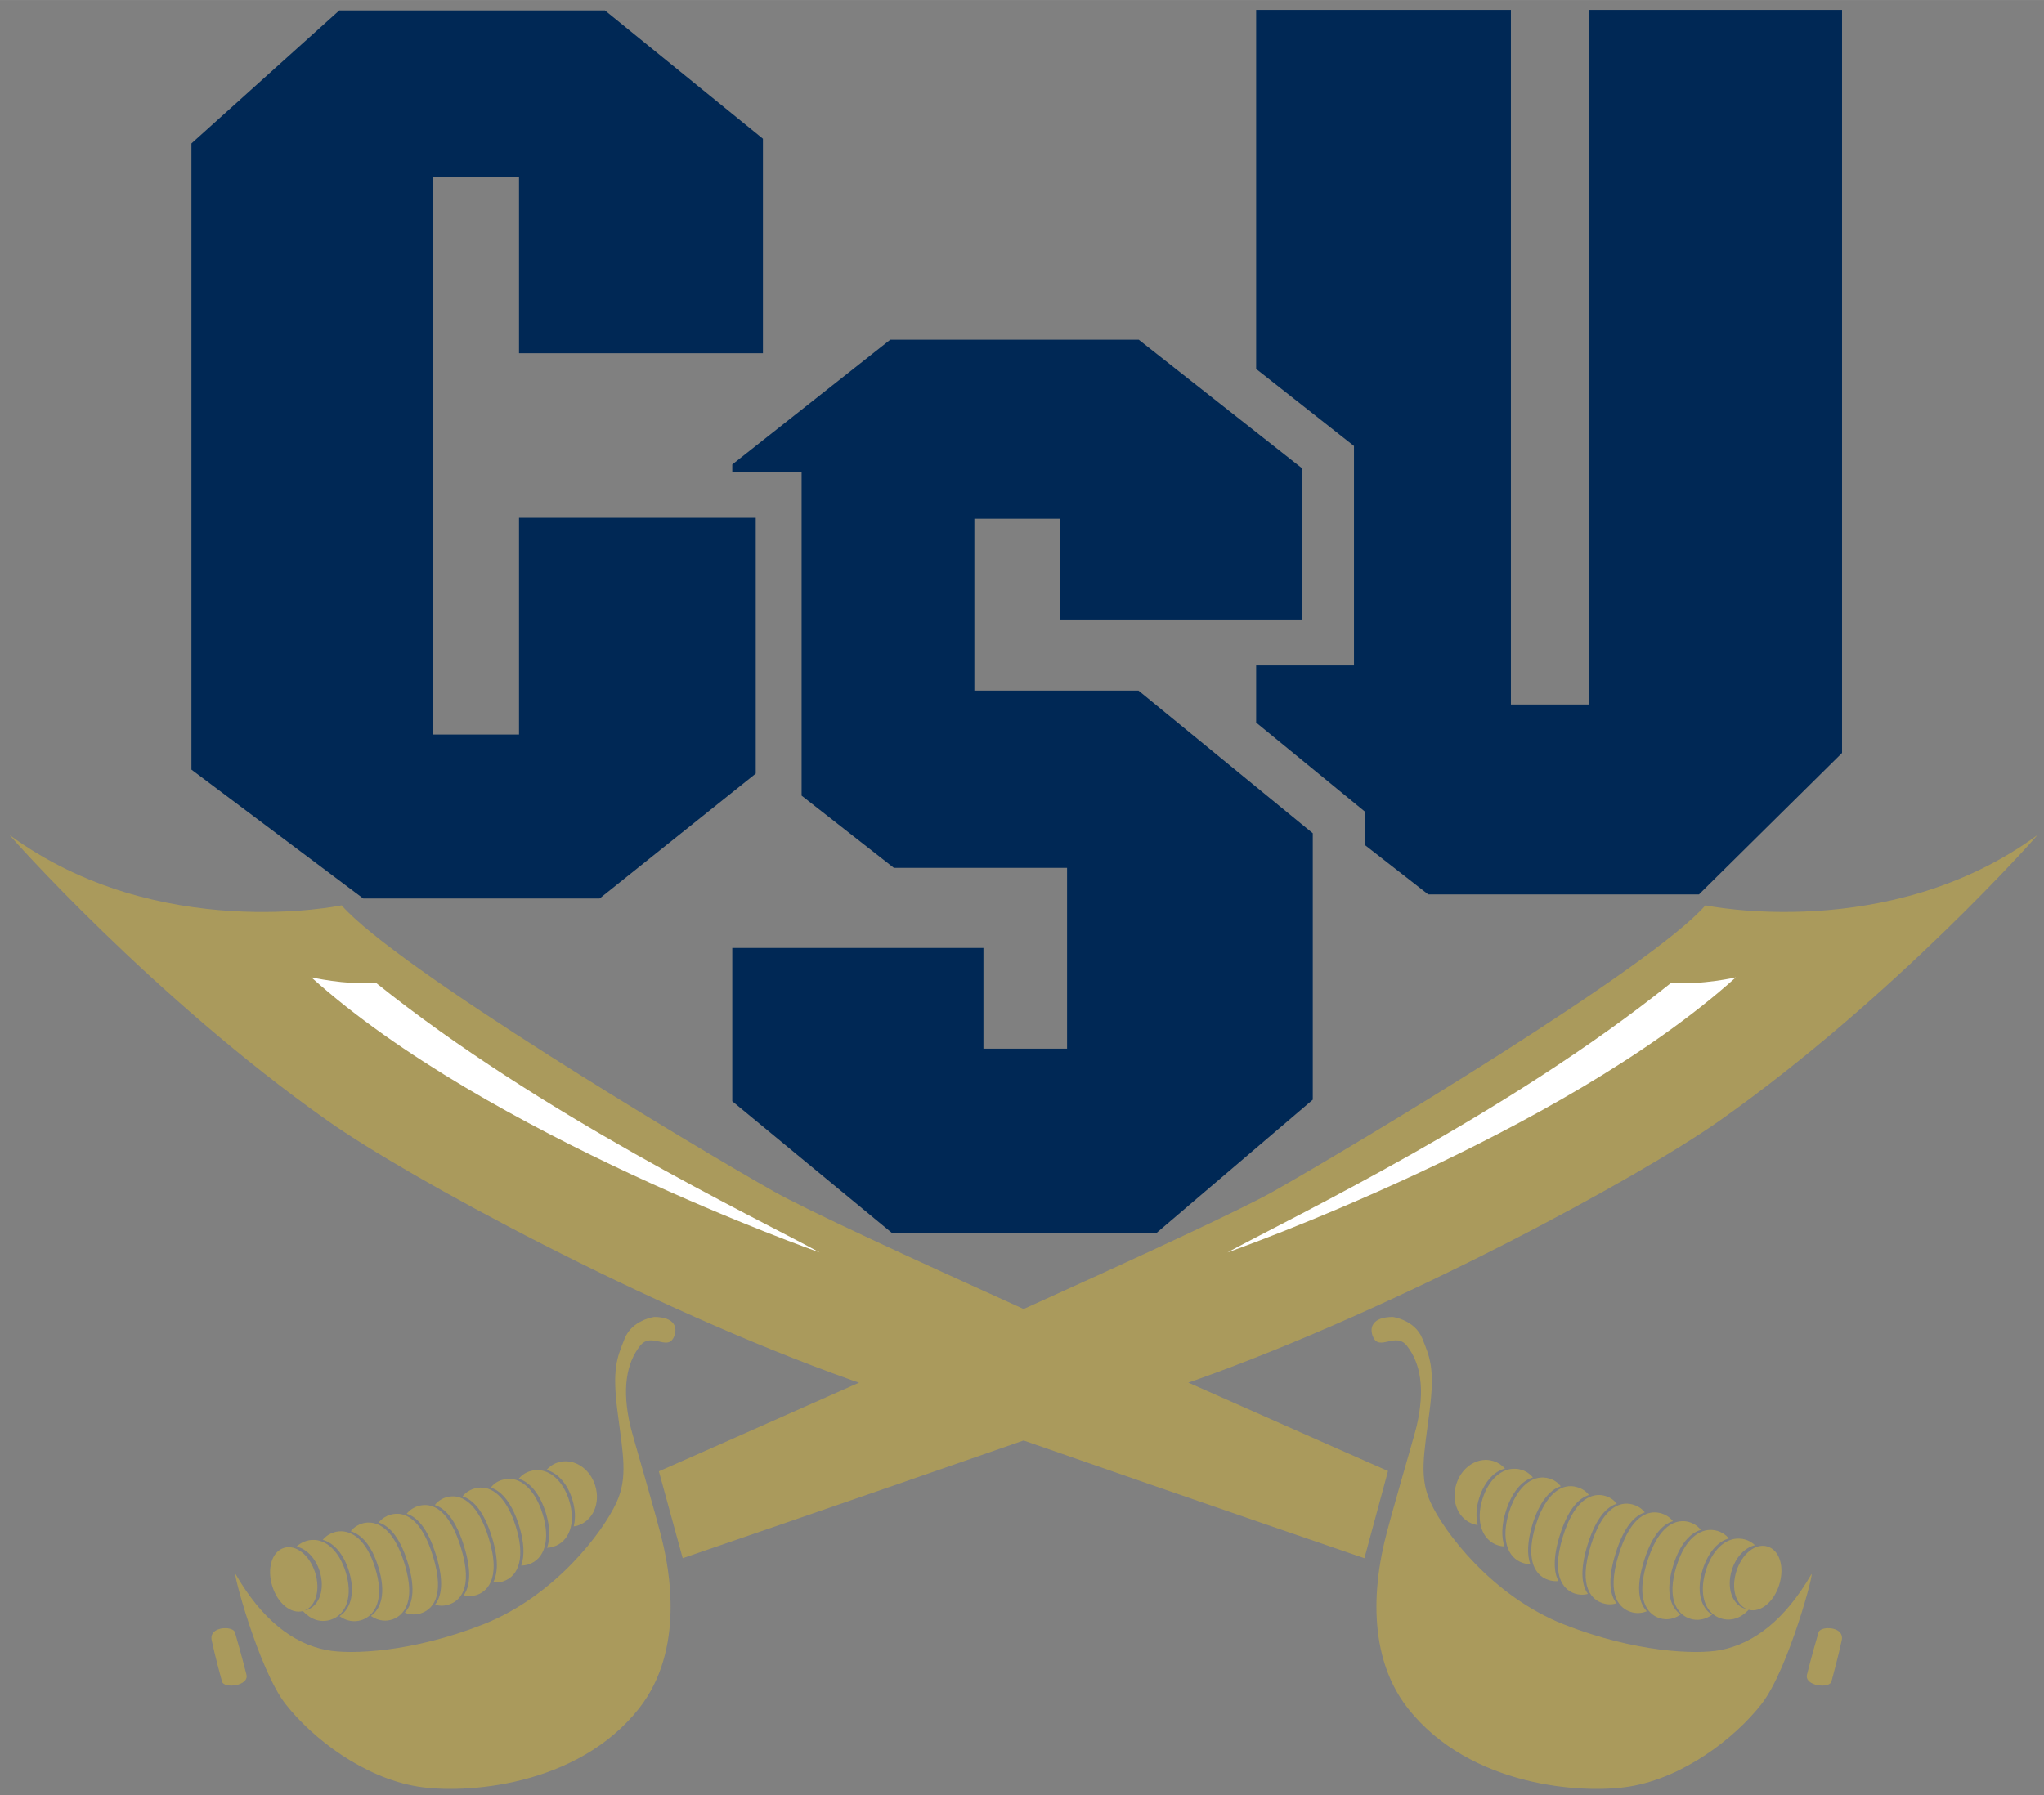 <svg xmlns="http://www.w3.org/2000/svg" height="219.92" viewBox="0 0 250.311 219.915" width="250.31"><rect x="0" y="0" width="250.311" height="219.915" fill="#808080" stroke="none"/><g transform="matrix(1.25 0 0 -1.25 -101.19 623.74)"><g><path d="m249.5 102.29c-18.19 13.32-40.65 8.6-40.65 8.6-6.61 7.6-42.96 29.41-52.87 35.02-3.95 2.24-16.72 8.14-30.62 14.43-13.91-6.29-26.695-12.19-30.645-14.43-9.914-5.61-46.267-27.42-52.875-35.02 0 0-22.459 4.73-40.647-8.6-0.228-0.16 17.528 19.9 38.993 35.03 9.822 6.92 38.996 22.8 64.114 31.73 0.27 0.1 0.62 0.21 0.9 0.31-13.191 5.87-24.511 10.86-24.511 10.86l2.918 10.64s20.773-7.11 41.743-14.42c20.96 7.31 41.74 14.42 41.74 14.42l2.89-10.68s-11.29-4.97-24.46-10.83c0.27-0.09 0.61-0.21 0.88-0.3 25.11-8.93 54.28-24.81 64.11-31.73 21.46-15.13 39.22-35.2 38.99-35.03zm-169.38 59.02s-2.704 0.35-3.623 2.65c-0.923 2.31-1.561 3.69-0.869 8.98 0.692 5.3 1.261 8.03-0.115 11.06-1.66 3.65-7.565 11.5-16.317 14.96-8.75 3.45-16.236 3.72-19.174 3.16-4.243-0.81-8.008-3.86-11.142-9.26-0.545-0.94 2.763 11.62 6.101 15.88 3.339 4.26 9.587 9 16.11 10.08 5.691 0.95 19.582 0.09 27.183-9.58 5.704-7.27 3.577-17.3 2.885-20.29-0.691-3-3.677-13.03-3.973-14.31-1.04-4.51-0.471-7.65 1.186-9.78 1.384-1.78 3.36 0.69 4.152-1.09 0.504-1.13 0.126-2.46-2.404-2.46zm90.445 0c-2.53 0-2.91 1.33-2.41 2.46 0.8 1.78 2.77-0.69 4.15 1.09 1.66 2.13 2.23 5.27 1.19 9.78-0.29 1.28-3.28 11.31-3.97 14.31-0.69 2.99-2.82 13.02 2.88 20.29 7.6 9.67 21.5 10.53 27.19 9.58 6.52-1.08 12.77-5.82 16.11-10.08s6.64-16.82 6.1-15.88c-3.13 5.4-6.9 8.45-11.14 9.26-2.94 0.56-10.43 0.29-19.18-3.16-8.75-3.46-14.65-11.31-16.31-14.96-1.38-3.03-0.81-5.76-0.12-11.06 0.69-5.29 0.06-6.67-0.87-8.98-0.92-2.3-3.62-2.65-3.62-2.65zm11.64 17.52c-1.66-0.12-3.27 1.07-3.86 2.96-0.68 2.17 0.27 4.33 2.16 4.92 0.15 0.04 0.31 0.06 0.46 0.09-0.24-0.95-0.21-2.08 0.18-3.31 0.61-1.95 1.8-3.26 3.16-3.61-0.37-0.41-0.84-0.73-1.39-0.91-0.24-0.07-0.48-0.12-0.71-0.14zm-113.18 0.17c-0.236 0.02-0.473 0.07-0.709 0.14-0.558 0.17-1.021 0.5-1.396 0.91 1.358 0.35 2.553 1.65 3.166 3.61 0.381 1.22 0.413 2.36 0.172 3.3 0.157-0.02 0.314-0.04 0.471-0.09 1.886-0.59 2.832-2.74 2.158-4.91-0.592-1.9-2.205-3.08-3.862-2.96zm116.58 0.91c-1.71-0.1-3.32 1.33-4.06 3.71-0.85 2.72-0.06 5.05 1.92 5.67 0.26 0.08 0.53 0.12 0.78 0.13-0.39-1.12-0.37-2.6 0.16-4.3 0.71-2.28 1.93-3.75 3.32-4.15-0.36-0.43-0.81-0.75-1.38-0.93-0.25-0.08-0.49-0.12-0.74-0.13zm-119.97 0.16c-0.245 0.02-0.493 0.06-0.74 0.14-0.564 0.17-1.019 0.5-1.379 0.92 1.393 0.41 2.609 1.88 3.32 4.15 0.531 1.71 0.558 3.19 0.158 4.31 0.261-0.01 0.521-0.06 0.782-0.14 1.98-0.62 2.769-2.95 1.921-5.67-0.741-2.38-2.346-3.8-4.062-3.71zm123.38 0.91c-1.75-0.08-3.36 1.51-4.22 4.26-0.97 3.15-0.29 5.59 1.76 6.22 0.28 0.09 0.57 0.13 0.85 0.14-0.43-1.2-0.35-2.89 0.27-4.91 0.81-2.59 2.05-4.2 3.47-4.64-0.35-0.43-0.8-0.76-1.37-0.94-0.26-0.08-0.51-0.12-0.76-0.13zm-126.79 0.16c-0.251 0.02-0.505 0.06-0.76 0.14-0.567 0.17-1.016 0.5-1.369 0.93 1.425 0.44 2.659 2.06 3.467 4.65 0.629 2.02 0.706 3.7 0.269 4.9 0.283 0 0.57-0.04 0.86-0.13 2.044-0.64 2.728-3.08 1.75-6.22-0.859-2.75-2.463-4.34-4.217-4.27zm130.2 0.9c-1.79-0.06-3.38 1.66-4.35 4.77-1.11 3.56-0.52 6.07 1.59 6.73 0.4 0.12 0.79 0.16 1.18 0.12-0.53-1.03-0.72-2.74 0.17-5.6 1.05-3.37 2.43-4.58 3.57-4.94-0.34-0.44-0.8-0.76-1.38-0.94-0.26-0.08-0.52-0.13-0.78-0.14zm-133.61 0.17c-0.257 0.01-0.516 0.06-0.78 0.14-0.576 0.18-1.035 0.5-1.381 0.94 1.136 0.36 2.522 1.56 3.575 4.94 0.892 2.86 0.696 4.57 0.17 5.59 0.383 0.05 0.776 0.01 1.177-0.11 2.107-0.66 2.704-3.18 1.592-6.73-0.967-3.12-2.56-4.83-4.353-4.77zm136.81 0.92c-1.21 0.08-2.96 1-4.22 5.06-1.68 5.39 0.49 6.71 1.5 7.02 0.36 0.11 0.92 0.2 1.56 0.03-0.71-0.98-1.06-2.77-0.04-6.06 1.06-3.38 2.41-4.63 3.57-4.99-0.44-0.57-0.98-0.83-1.36-0.94-0.25-0.08-0.6-0.15-1.01-0.12zm-140.01 0.16c-0.406-0.02-0.755 0.05-1.007 0.12-0.378 0.12-0.92 0.38-1.36 0.94 1.164 0.36 2.514 1.61 3.57 5 1.024 3.28 0.677 5.08-0.037 6.05 0.642 0.18 1.196 0.09 1.557-0.02 1.011-0.32 3.183-1.63 1.498-7.03-1.262-4.05-3.002-4.98-4.221-5.06zm143.33 0.9c-1.27 0.12-2.9 1.17-4.13 5.11-1.63 5.25 0.23 6.69 1.48 7.08 0.45 0.14 1.03 0.21 1.67 0.01-0.76-0.95-1.17-2.75-0.11-6.14s2.41-4.64 3.58-5c-0.41-0.52-0.93-0.79-1.37-0.93-0.32-0.1-0.7-0.17-1.12-0.13zm-146.65 0.17c-0.423-0.04-0.805 0.03-1.119 0.12-0.442 0.14-0.959 0.42-1.373 0.94 1.167 0.35 2.523 1.6 3.582 5 1.058 3.39 0.65 5.19-0.11 6.14 0.636 0.19 1.22 0.13 1.665-0.01 1.253-0.39 3.117-1.83 1.478-7.08-1.226-3.94-2.855-4.99-4.123-5.11zm150.08 0.9c-1.27 0.12-2.9 1.17-4.13 5.11-1.63 5.25 0.23 6.69 1.49 7.08 0.5 0.16 1.19 0.22 1.94-0.09-0.84-0.87-1.46-2.62-0.34-6.2 1.03-3.31 2.4-4.49 3.54-4.84-0.42-0.52-0.94-0.8-1.39-0.94-0.31-0.09-0.69-0.16-1.11-0.12zm-153.5 0.17c-0.422-0.04-0.805 0.03-1.119 0.12-0.445 0.14-0.964 0.42-1.379 0.94 1.133 0.35 2.507 1.53 3.539 4.84 1.114 3.57 0.491 5.33-0.344 6.2 0.748 0.31 1.436 0.24 1.944 0.09 1.256-0.39 3.119-1.84 1.484-7.08-1.228-3.94-2.857-4.99-4.125-5.11zm157.04 0.9c-1.22 0.07-2.95 0.98-4.19 4.96-1.66 5.3 0.52 6.61 1.53 6.92 0.54 0.17 1.52 0.29 2.56-0.45-1.2-0.84-1.93-2.74-0.9-6.03 0.84-2.71 2.13-3.97 3.37-4.34-0.44-0.56-0.99-0.82-1.37-0.94-0.25-0.08-0.6-0.15-1-0.12zm-160.59 0.17c-0.405-0.03-0.753 0.04-1.006 0.12-0.379 0.12-0.922 0.38-1.367 0.94 1.246 0.37 2.528 1.63 3.373 4.34 1.025 3.29 0.303 5.19-0.902 6.03 1.046 0.74 2.023 0.62 2.562 0.45 1.012-0.31 3.184-1.62 1.532-6.92-1.242-3.99-2.976-4.89-4.192-4.96zm164.39 0.9c-1.52-0.12-3.33 0.98-4.41 4.45-1.23 3.97 0.06 5.92 1.69 6.43 0.81 0.25 1.77 0.16 2.67-0.49-1.46-0.92-1.93-3.03-1.15-5.54 0.65-2.07 1.83-3.43 3.2-3.81-0.38-0.46-0.86-0.76-1.37-0.92-0.2-0.06-0.41-0.1-0.63-0.12zm-168.19 0.17c-0.217 0.01-0.429 0.06-0.632 0.12-0.508 0.16-0.986 0.46-1.362 0.92 1.361 0.38 2.55 1.73 3.194 3.8 0.782 2.52 0.315 4.63-1.147 5.55 0.903 0.65 1.854 0.74 2.668 0.49 1.626-0.51 2.924-2.47 1.688-6.43-1.081-3.47-2.885-4.57-4.409-4.45zm171.5 0.89c-1.73-0.09-3.33 1.38-4.12 3.91-0.89 2.88-0.15 5.24 1.86 5.87 1.23 0.38 2.43-0.04 3.38-1.06 1.45 0.38 3.08-0.94 3.74-3.06 0.68-2.17 0.06-4.23-1.42-4.69-1.47-0.46-3.15 0.88-3.83 3.05-0.65 2.08-0.09 4.05 1.27 4.61-0.07-0.02-0.14-0.02-0.2-0.04-1.59-0.49-2.3-2.58-1.62-4.74 0.51-1.64 1.64-2.78 2.84-3.04-0.32-0.3-0.7-0.54-1.15-0.68-0.25-0.08-0.5-0.12-0.75-0.13zm-174.81 0.16c-0.248 0.01-0.499 0.06-0.75 0.14-0.45 0.14-0.828 0.38-1.149 0.68 1.203 0.25 2.332 1.4 2.84 3.03 0.677 2.17-0.033 4.26-1.617 4.75-0.064 0.02-0.13 0.02-0.195 0.03 1.352-0.55 1.909-2.52 1.26-4.6-0.675-2.17-2.358-3.51-3.832-3.05s-2.097 2.52-1.422 4.69c0.662 2.12 2.294 3.44 3.746 3.05 0.954 1.03 2.154 1.45 3.375 1.07 2.013-0.63 2.759-2.99 1.861-5.87-0.789-2.53-2.383-4.01-4.117-3.92zm-10.545 10.81c-0.903-0.03-1.985 0.4-1.744 1.5 0.489 2.21 0.991 4.04 1.266 5.05 0.248 0.89 3.344 0.54 2.988-0.87-0.695-2.73-1.074-3.98-1.405-5.16-0.087-0.31-0.563-0.5-1.105-0.52zm196.13 0c-0.54 0.02-1.02 0.21-1.1 0.52-0.34 1.18-0.72 2.43-1.41 5.16-0.36 1.41 2.74 1.76 2.99 0.87 0.27-1.01 0.77-2.84 1.26-5.05 0.24-1.1-0.84-1.53-1.74-1.5z" transform="matrix(.8 0 0 -.8 80.951 498.99)" fill="#aa9a5c"/><path d="m153.83 1.205v43.981l11.98 9.439v26.877h-11.98v7.002l13.31 10.898v4.098l7.76 6.05h33.16l17.52-17.323v-91.022l-30.98 0v85.084h-9.57v-85.084l-31.2 0zm-112.28 0.064l-18.106 16.294v76.702l21.04 15.784h28.949l19.117-15.296v-31.326h-28.988v26.539h-10.586v-68.258h10.586v21.553h29.869v-26.274l-19.35-15.718-32.531-0.001zm67.475 40.336l-19.348 15.284v0.92h8.49v39.646l11.298 8.845h21.21v22.15h-10.24v-12.34h-30.758v18.78l19.578 16.15h32.35l19.16-16.34v-32.64l-21.34-17.474h-20.1v-21.047h10.47v12.344h29.65v-18.531l-19.99-15.747h-30.43z" transform="matrix(.8 0 0 -.8 80.951 498.99)" fill="#002855"/><path d="m38.117 119.7c21.535 19.43 62.263 33.71 62.263 33.71-8.19-4.45-34.174-16.85-54.304-33-3.981 0.23-7.959-0.71-7.959-0.71zm174.46 0.01s-3.98 0.93-7.96 0.7c-20.13 16.15-46.11 28.55-54.31 33 0 0 40.73-14.28 62.27-33.7z" transform="matrix(.8 0 0 -.8 80.951 498.99)" fill="#fff"/></g></g><script xmlns=""/></svg>